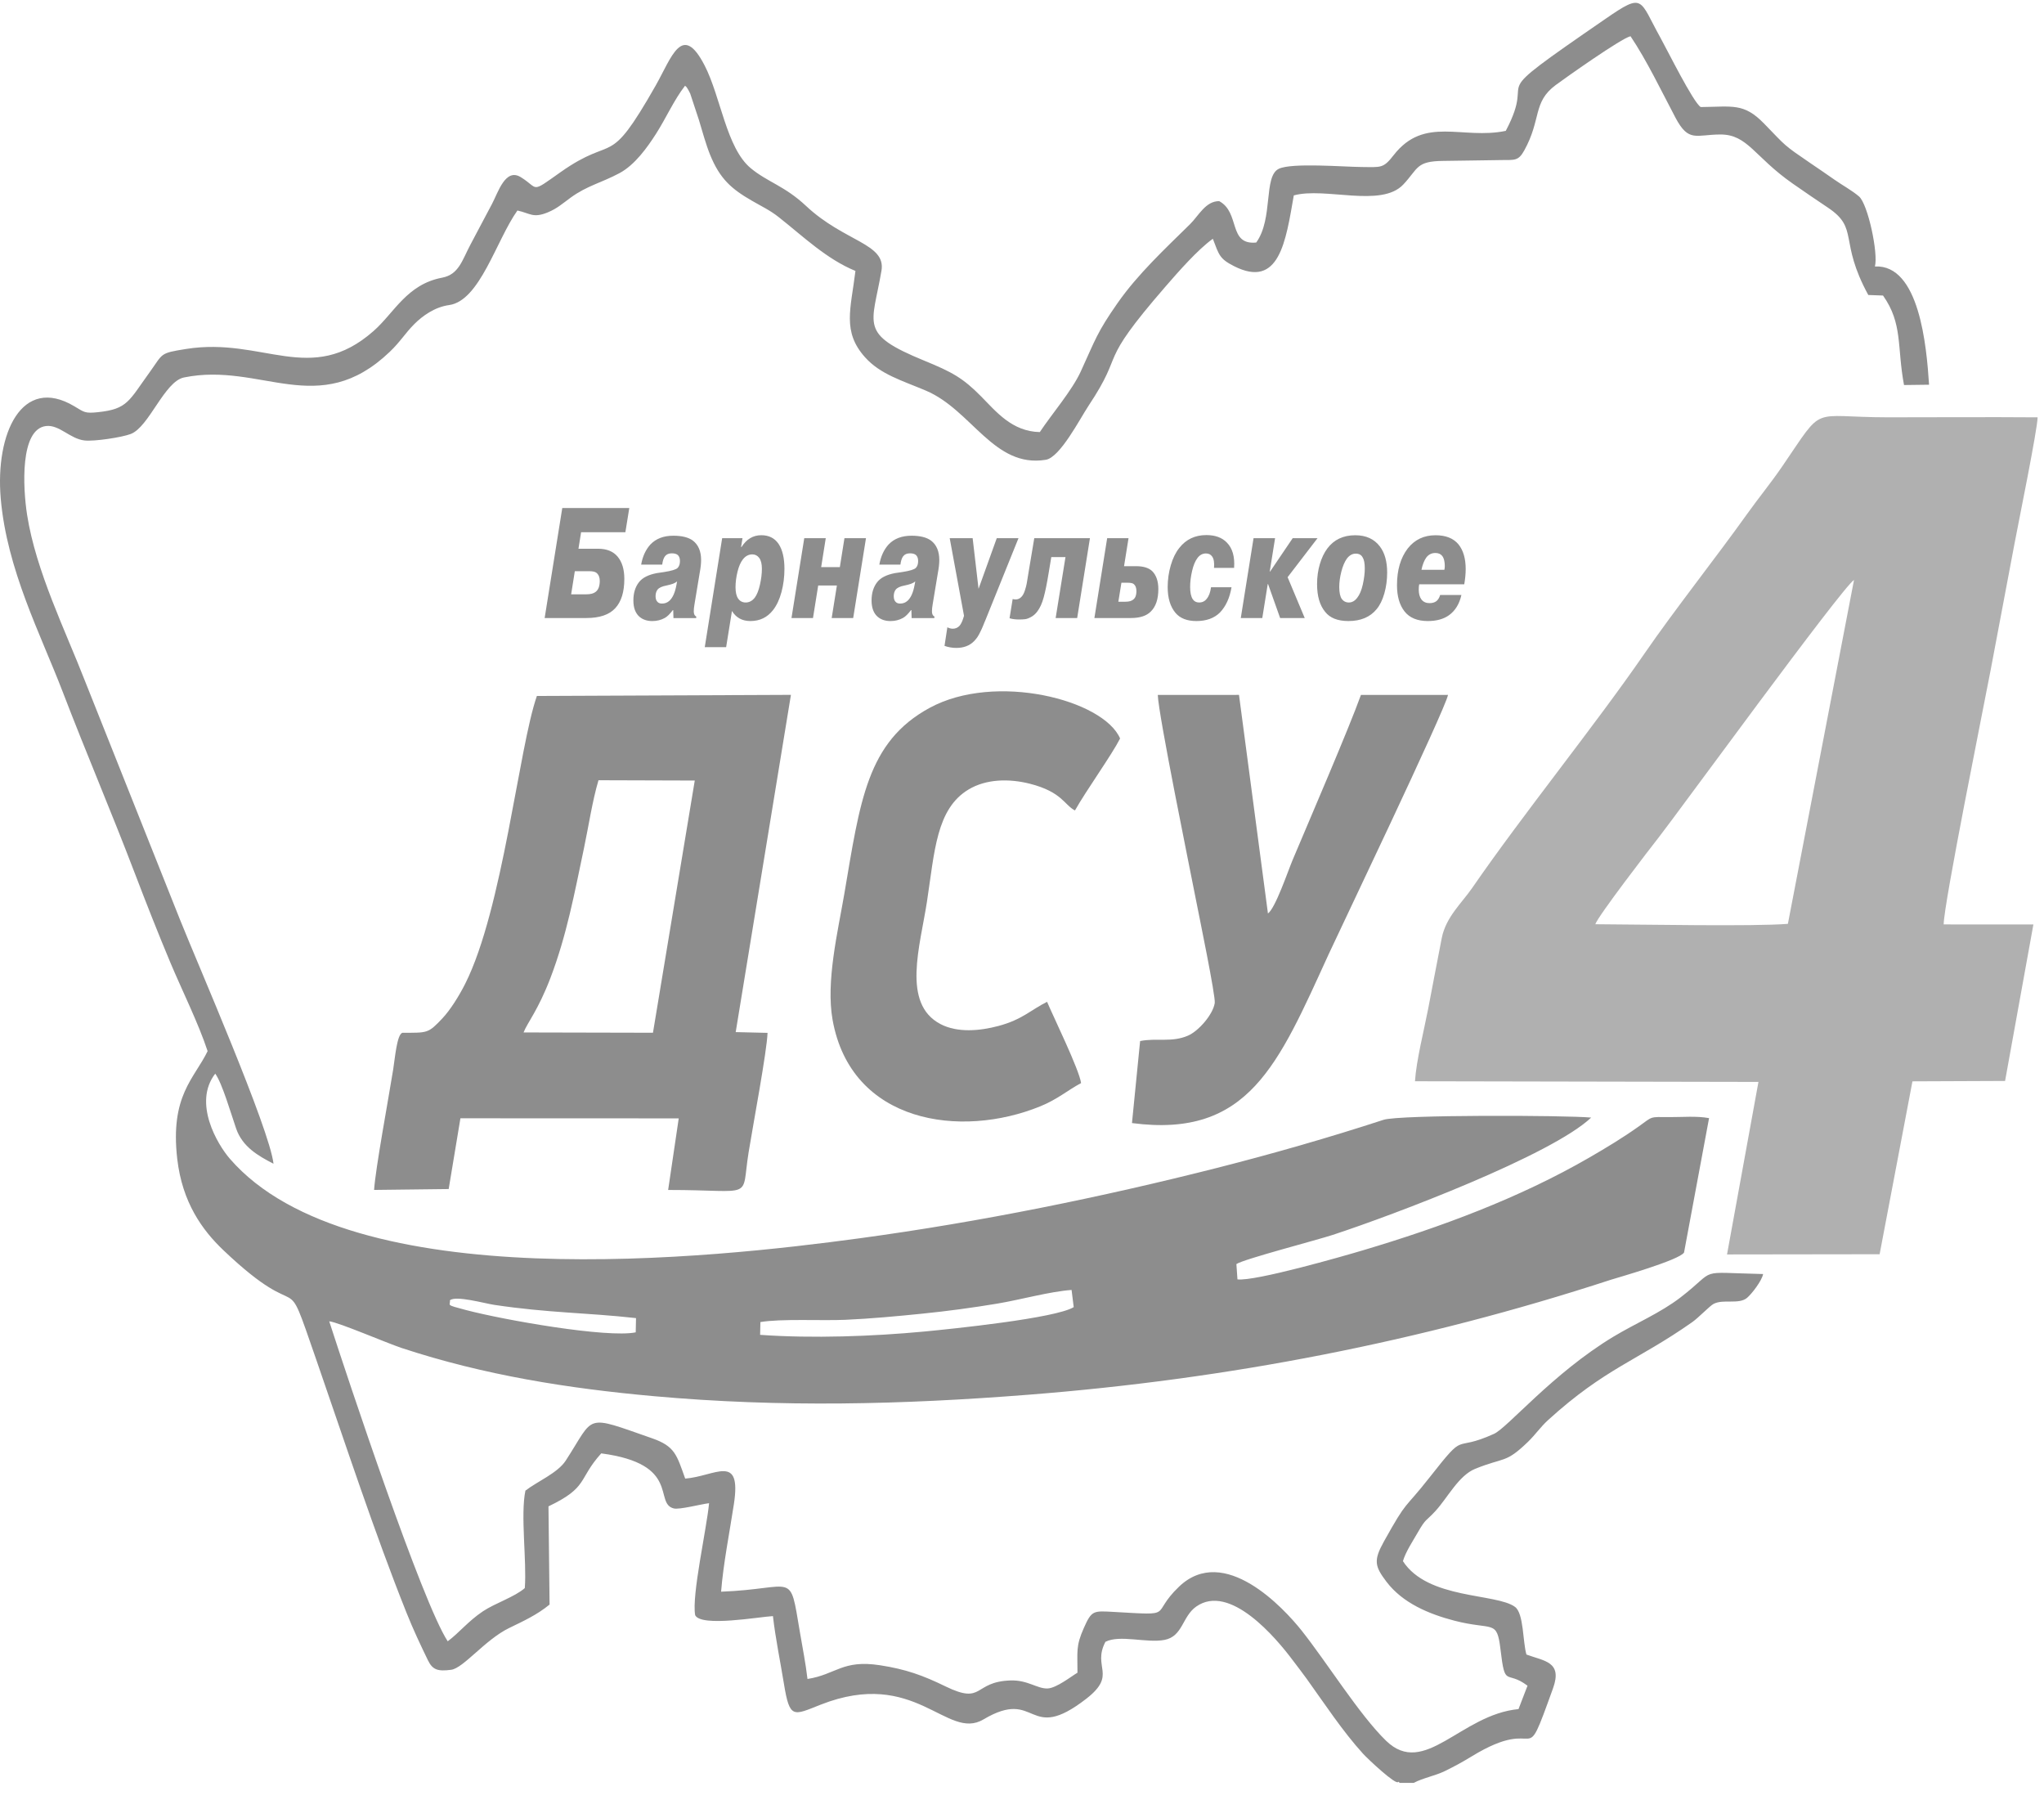 <svg width="117" height="103" viewBox="0 0 117 103" fill="none" xmlns="http://www.w3.org/2000/svg">
<g clip-path="url(#clip0_60_20)">
<path fill-rule="evenodd" clip-rule="evenodd" d="M43.527 75.657C44.698 75.456 47.033 75.586 48.368 75.528C49.836 75.464 51.337 75.323 52.819 75.173C54.255 75.028 55.705 74.831 57.096 74.599C58.411 74.379 60.1 73.906 61.338 73.819L61.46 74.801C60.448 75.436 54.504 76.047 52.885 76.2C49.952 76.475 46.529 76.602 43.51 76.388L43.526 75.657H43.527ZM26.669 74.967C25.446 74.647 25.793 74.722 25.754 74.412C26.074 74.12 27.751 74.591 28.275 74.67C31.418 75.141 33.533 75.111 36.406 75.43L36.389 76.245C34.752 76.576 28.885 75.548 26.668 74.967H26.669ZM80.12 102.028H80.923C81.428 101.753 82.152 101.622 82.704 101.352C83.269 101.076 83.744 100.815 84.222 100.522C88.393 97.966 87.083 101.642 88.897 96.613C89.45 95.08 88.385 95.059 87.375 94.683C87.161 93.978 87.228 92.332 86.721 91.957C85.65 91.164 81.724 91.539 80.305 89.338C80.459 88.807 80.876 88.184 81.135 87.73C81.64 86.848 81.598 87.09 82.169 86.466C82.866 85.706 83.494 84.438 84.442 84.054C86.131 83.37 86.164 83.766 87.465 82.508C87.892 82.095 88.165 81.674 88.621 81.258C91.898 78.281 93.733 77.864 96.862 75.662C97.236 75.399 97.859 74.739 98.083 74.619C98.643 74.321 99.537 74.67 100.007 74.267C100.288 74.025 100.85 73.29 100.922 72.908C97.001 72.821 98.381 72.56 96.197 74.244C95.037 75.138 93.62 75.729 92.343 76.499C88.876 78.594 86.299 81.699 85.517 82.054C83.068 83.164 84.01 81.771 81.842 84.531C80.294 86.502 80.61 85.714 79.215 88.216C78.614 89.295 78.689 89.63 79.361 90.515C80.293 91.744 81.804 92.367 83.239 92.742C85.457 93.32 85.683 92.65 85.887 94.371C86.157 96.655 86.192 95.531 87.436 96.466L86.92 97.805C83.611 98.117 81.54 101.752 79.339 99.616C77.815 98.137 75.947 95.124 74.503 93.307C73.493 92.038 70.074 88.328 67.489 90.798C65.765 92.445 67.389 92.448 63.738 92.243C62.579 92.178 62.489 92.151 62.038 93.167C61.57 94.219 61.681 94.505 61.675 95.722C61.333 95.921 60.475 96.604 59.965 96.624C59.376 96.648 58.83 96.133 57.847 96.165C55.686 96.234 56.326 97.58 54.118 96.504C52.831 95.876 51.855 95.523 50.369 95.295C48.214 94.964 47.86 95.825 46.221 96.081C46.12 95.2 45.935 94.276 45.782 93.373C45.181 89.811 45.554 90.927 41.276 91.086C41.4 89.503 41.767 87.655 42.008 86.079C42.461 83.124 40.935 84.483 39.221 84.614C38.734 83.254 38.636 82.765 37.327 82.308C33.385 80.933 34.084 80.972 32.38 83.589C31.921 84.295 30.731 84.792 30.075 85.303C29.784 86.707 30.159 89.297 30.04 90.879C29.464 91.386 28.336 91.744 27.636 92.213C26.794 92.779 26.287 93.433 25.628 93.925C24.156 91.679 19.948 79.021 18.845 75.613C19.375 75.665 22.136 76.858 23.011 77.147C27.718 78.696 32.521 79.457 37.432 79.898C44.706 80.55 51.607 80.383 58.852 79.816C70.254 78.925 81.308 76.793 92.2 73.238C92.502 73.139 96.145 72.112 96.396 71.675L97.828 63.986C97.096 63.852 96.31 63.932 95.563 63.927C94.389 63.918 94.63 63.873 93.805 64.46C92.881 65.116 91.962 65.67 90.984 66.237C86.95 68.571 82.447 70.231 78.009 71.552C76.87 71.892 71.847 73.334 70.833 73.214L70.772 72.338C71.188 72.054 75.333 70.981 76.284 70.669C79.813 69.512 88.816 66.1 91.079 63.955C89.644 63.818 80.105 63.785 79.196 64.082C76.052 65.107 72.831 66.03 69.641 66.84C63.093 68.501 56.158 69.918 49.223 70.86C40.871 71.993 20.088 74.308 13.157 66.31C12.444 65.487 11.031 63.111 12.32 61.441C12.714 61.971 13.237 63.778 13.517 64.584C13.882 65.636 14.783 66.146 15.656 66.596C15.425 64.574 11.299 55.122 10.31 52.645L4.87 38.984C3.753 36.111 2.055 32.678 1.553 29.473C1.304 27.881 1.143 24.566 2.628 24.381C3.388 24.286 4.004 25.113 4.837 25.206C5.397 25.269 6.961 25.032 7.479 24.837C8.528 24.443 9.408 21.83 10.53 21.601C14.942 20.701 18.221 24.03 22.299 20.144C22.923 19.549 23.192 19.069 23.713 18.548C24.19 18.07 24.892 17.569 25.707 17.458C27.47 17.214 28.4 13.762 29.617 12.047C30.36 12.21 30.51 12.502 31.366 12.149C31.892 11.931 32.218 11.636 32.664 11.31C33.607 10.623 34.427 10.462 35.468 9.904C36.34 9.434 37.044 8.448 37.55 7.659C38.122 6.767 38.581 5.716 39.213 4.906C39.327 5.014 39.262 4.926 39.382 5.115C39.419 5.173 39.488 5.313 39.51 5.361L40.004 6.857C40.197 7.5 40.409 8.268 40.639 8.839C41.205 10.245 41.882 10.819 43.043 11.489C43.622 11.824 44.069 12.026 44.582 12.432C45.972 13.527 47.31 14.827 48.966 15.504C48.702 17.678 48.196 18.969 49.513 20.442C50.391 21.425 51.631 21.774 53.001 22.355C55.625 23.466 56.887 26.797 59.861 26.312C60.68 26.178 61.808 23.975 62.316 23.209C64.486 19.944 62.685 21.044 66.718 16.394C67.445 15.555 68.572 14.27 69.424 13.665C69.778 14.589 69.805 14.808 70.631 15.228C73.233 16.55 73.599 13.809 74.058 11.182C75.851 10.69 79.06 11.906 80.327 10.557C81.191 9.638 81.043 9.221 82.618 9.208C83.736 9.2 84.855 9.169 85.973 9.159C86.698 9.153 86.916 9.213 87.248 8.612C88.242 6.819 87.722 5.853 89.047 4.869C89.596 4.462 92.804 2.19 93.332 2.073C94.255 3.442 95.118 5.245 95.904 6.733C96.663 8.169 97.078 7.7 98.471 7.696C100.034 7.691 100.399 8.951 102.596 10.492C103.274 10.967 103.931 11.412 104.637 11.886C106.433 13.089 105.233 13.746 106.942 16.881L107.786 16.912C108.928 18.532 108.576 19.844 108.987 22.034L110.421 22.016C110.278 19.799 109.862 15.123 107.322 15.249C107.52 14.48 106.917 11.681 106.415 11.245C106.018 10.902 105.444 10.592 105.008 10.284C104.508 9.931 104.094 9.655 103.606 9.321C102.067 8.268 102.282 8.415 100.973 7.068C99.815 5.876 99.166 6.109 97.349 6.126C96.917 5.853 95.425 2.841 95.044 2.158C93.818 -0.043 94.12 -0.451 91.914 1.068C84.498 6.172 88.116 3.846 86.191 7.489C83.704 8.007 81.536 6.615 79.776 8.876C79.176 9.647 79.061 9.566 77.934 9.557C76.924 9.55 73.946 9.302 73.2 9.659C72.308 10.088 72.899 12.509 71.907 13.879C70.288 14.035 71.003 12.162 69.788 11.51C69.009 11.506 68.615 12.34 68.116 12.832C66.677 14.248 65.122 15.693 63.968 17.347C62.793 19.027 62.7 19.435 61.864 21.258C61.361 22.355 60.201 23.698 59.52 24.726C57.932 24.696 57.019 23.555 56.168 22.693C55.116 21.628 54.508 21.296 52.908 20.64C49.134 19.093 49.923 18.625 50.456 15.49C50.721 13.93 48.337 13.847 46.138 11.784C44.914 10.636 43.933 10.421 42.973 9.625C41.575 8.465 41.26 5.544 40.334 3.748C39.042 1.243 38.449 3.283 37.524 4.909C34.749 9.785 35.255 7.615 32.081 9.856C30.327 11.094 30.875 10.793 29.808 10.137C28.924 9.593 28.505 11.031 28.166 11.664C27.746 12.446 27.354 13.204 26.934 13.988C26.457 14.88 26.271 15.709 25.308 15.89C23.285 16.273 22.573 17.896 21.379 18.946C17.782 22.112 15.056 19.266 10.652 19.97C9.111 20.216 9.354 20.212 8.566 21.302C7.372 22.95 7.305 23.407 5.621 23.586C4.852 23.668 4.83 23.592 4.251 23.247C1.248 21.46 -0.278 24.811 0.042 28.524C0.392 32.593 2.323 36.292 3.585 39.579C4.958 43.157 6.357 46.413 7.709 49.954C8.371 51.688 9.066 53.451 9.756 55.095C10.412 56.656 11.361 58.564 11.884 60.152C11.119 61.731 9.728 62.691 10.146 66.323C10.434 68.815 11.58 70.396 12.783 71.541C17.639 76.159 16.111 72.06 18.102 77.805C19.769 82.617 21.438 87.715 23.269 92.291C23.647 93.237 24.065 94.126 24.496 95.012C24.762 95.561 25.061 95.656 25.826 95.555C26.526 95.463 27.769 93.835 29.139 93.167C29.969 92.763 30.72 92.424 31.458 91.823L31.395 86.203C33.703 85.098 33.062 84.676 34.415 83.171C38.997 83.776 37.406 86.029 38.565 86.321C38.891 86.403 40.109 86.08 40.588 86.022C40.453 87.477 39.583 91.301 39.792 92.431C40.131 93.125 43.474 92.521 44.244 92.483C44.384 93.732 44.672 95.12 44.872 96.351C45.203 98.391 45.407 98.169 46.971 97.553C52.405 95.414 54.195 99.641 56.291 98.397C59.425 96.537 58.774 99.859 62.184 97.209C63.969 95.823 62.507 95.427 63.275 93.955C64.101 93.532 65.633 94.041 66.658 93.845C67.707 93.644 67.667 92.507 68.469 91.94C70.388 90.585 73.028 93.707 74.017 95.035C74.278 95.386 74.514 95.677 74.797 96.073C75.834 97.519 76.859 99.08 78.025 100.362C78.306 100.672 79.923 102.184 80.032 101.972C80.047 101.943 80.091 102.005 80.119 102.025L80.12 102.028Z" fill="#8D8D8D"/>
<path fill-rule="evenodd" clip-rule="evenodd" d="M91.316 52.891C91.48 52.41 94.425 48.582 94.956 47.908C95.949 46.644 105.439 33.616 106.125 33.188L102.34 52.868C100.343 53.026 94.226 52.904 91.316 52.89V52.891ZM111.258 52.901C111.248 51.812 113.559 40.385 113.945 38.349C114.406 35.916 114.86 33.517 115.314 31.099C115.528 29.96 116.628 24.568 116.634 23.882C113.778 23.86 110.917 23.881 108.061 23.881C103.528 23.879 104.481 23.092 102.02 26.684C101.343 27.672 100.669 28.484 100.008 29.41C98.207 31.932 95.833 34.928 94.147 37.378C91.265 41.563 87.2 46.562 84.277 50.803C83.676 51.675 82.767 52.475 82.529 53.673C82.266 55.001 82.016 56.351 81.749 57.73C81.514 58.951 81.075 60.661 80.994 61.876L100.655 61.914L98.856 71.787L107.591 71.775L109.47 61.881L114.772 61.859L116.393 52.903L111.258 52.901Z" fill="#B0B0B0"/>
<path fill-rule="evenodd" clip-rule="evenodd" d="M29.969 59.083C30.186 58.526 30.799 57.814 31.5 55.984C32.437 53.536 32.881 51.128 33.43 48.524C33.695 47.261 33.909 45.824 34.258 44.65L39.769 44.667L37.376 59.1L29.969 59.083ZM45.274 39.764L30.732 39.826C29.701 42.764 28.78 52.016 26.631 56.292C26.266 57.019 25.759 57.815 25.323 58.276C24.499 59.148 24.483 59.099 23.032 59.102C22.717 59.199 22.605 60.589 22.504 61.215C22.233 62.898 21.492 66.88 21.413 68.095L25.683 68.044L26.355 63.995L38.851 64L38.245 68.097C43.286 68.096 42.399 68.725 42.853 65.931C43.112 64.331 43.895 60.185 43.935 59.107L42.112 59.063L45.273 39.766L45.274 39.764Z" fill="#8D8D8D"/>
<path fill-rule="evenodd" clip-rule="evenodd" d="M61.531 46.38C62.178 45.23 63.622 43.226 64.115 42.261C63.164 40.045 56.974 38.462 53.211 40.509C49.618 42.461 49.233 45.857 48.325 51.176C47.965 53.289 47.264 56.171 47.659 58.37C48.721 64.28 54.992 65.171 59.554 63.307C60.541 62.904 61.107 62.394 61.882 61.98C61.773 61.202 60.302 58.198 59.935 57.33C59.002 57.794 58.521 58.344 57.158 58.71C56.099 58.994 54.811 59.116 53.834 58.604C51.601 57.436 52.669 54.15 53.06 51.597C53.499 48.729 53.59 46.286 55.445 45.177C56.447 44.578 57.752 44.544 58.963 44.853C60.799 45.324 60.924 46.072 61.533 46.38H61.531Z" fill="#8D8D8D"/>
<path fill-rule="evenodd" clip-rule="evenodd" d="M64.796 64.269C71.485 65.148 73.171 60.903 76.057 54.599C76.561 53.498 82.74 40.586 82.885 39.766L77.901 39.769C77.208 41.698 74.995 46.829 73.991 49.211C73.721 49.853 73.005 51.972 72.578 52.275L70.921 39.766L66.273 39.767C66.304 40.892 68.106 49.686 68.471 51.562C68.627 52.362 69.591 57.025 69.533 57.398C69.43 58.067 68.601 59.004 68.006 59.263C67.066 59.673 66.208 59.384 65.261 59.575L64.795 64.268L64.796 64.269Z" fill="#8D8D8D"/>
<path d="M33.262 30.457L33.112 31.402H34.235C34.727 31.402 35.099 31.552 35.351 31.851C35.608 32.157 35.737 32.582 35.737 33.128C35.737 33.871 35.565 34.428 35.222 34.8C34.879 35.178 34.326 35.367 33.565 35.367H31.176L32.185 29.072H36.021L35.797 30.457H33.26H33.262ZM32.903 32.688L32.693 34.01H33.56C33.8 34.01 33.975 33.965 34.088 33.876C34.25 33.756 34.331 33.544 34.331 33.237C34.331 33.039 34.268 32.886 34.141 32.779C34.06 32.719 33.927 32.688 33.742 32.688H32.903ZM37.905 32.311H36.7C36.782 31.843 36.957 31.46 37.228 31.16C37.549 30.823 37.987 30.657 38.541 30.657C39.033 30.657 39.406 30.75 39.659 30.935C39.974 31.175 40.132 31.547 40.132 32.051C40.132 32.254 40.105 32.5 40.05 32.789L39.752 34.587C39.725 34.742 39.712 34.871 39.712 34.973C39.712 35.08 39.733 35.162 39.773 35.216C39.795 35.246 39.823 35.267 39.855 35.28L39.848 35.37H38.549L38.535 34.912H38.515C38.343 35.14 38.19 35.289 38.055 35.362C37.838 35.482 37.6 35.541 37.338 35.541C37.045 35.541 36.801 35.461 36.607 35.298C36.372 35.094 36.255 34.782 36.255 34.362C36.255 33.937 36.363 33.586 36.58 33.31C36.778 33.059 37.117 32.888 37.595 32.797L38.015 32.735C38.438 32.668 38.696 32.591 38.786 32.502C38.876 32.411 38.921 32.28 38.921 32.106C38.921 31.956 38.881 31.841 38.8 31.764C38.723 31.697 38.608 31.665 38.454 31.665C38.278 31.665 38.147 31.721 38.061 31.836C37.984 31.938 37.932 32.097 37.905 32.312V32.311ZM38.717 33.488L38.757 33.272C38.702 33.32 38.624 33.365 38.52 33.406C38.416 33.442 38.294 33.476 38.155 33.505C37.893 33.553 37.719 33.634 37.634 33.748C37.562 33.845 37.525 33.968 37.525 34.117C37.525 34.267 37.564 34.379 37.641 34.45C37.7 34.509 37.783 34.54 37.892 34.54C38.058 34.54 38.201 34.486 38.318 34.379C38.507 34.205 38.64 33.908 38.717 33.488ZM41.338 30.799H42.501L42.42 31.303H42.446C42.731 30.853 43.107 30.628 43.577 30.628C44.015 30.628 44.346 30.797 44.571 31.132C44.792 31.468 44.902 31.942 44.902 32.553C44.902 33.015 44.846 33.456 44.733 33.88C44.62 34.303 44.458 34.649 44.245 34.919C43.92 35.333 43.489 35.54 42.953 35.54C42.483 35.54 42.131 35.347 41.898 34.964L41.565 37.033H40.341L41.337 30.799H41.338ZM43.611 32.544C43.611 32.268 43.559 32.06 43.455 31.923C43.355 31.792 43.225 31.725 43.062 31.725C42.854 31.725 42.676 31.819 42.528 32.004C42.398 32.166 42.293 32.403 42.216 32.715C42.14 33.026 42.102 33.323 42.102 33.606C42.102 33.894 42.152 34.109 42.251 34.253C42.354 34.403 42.499 34.478 42.684 34.478C42.887 34.478 43.061 34.385 43.205 34.2C43.326 34.037 43.425 33.794 43.499 33.466C43.573 33.139 43.611 32.832 43.611 32.544ZM46.834 33.507L46.536 35.369H45.305L46.036 30.799H47.267L47.004 32.455H48.073L48.337 30.799H49.569L48.837 35.369H47.606L47.904 33.507H46.834ZM51.539 32.311H50.334C50.416 31.843 50.591 31.46 50.862 31.16C51.182 30.823 51.62 30.657 52.175 30.657C52.667 30.657 53.039 30.75 53.292 30.935C53.607 31.175 53.766 31.547 53.766 32.051C53.766 32.254 53.739 32.5 53.684 32.789L53.386 34.587C53.359 34.742 53.346 34.871 53.346 34.973C53.346 35.08 53.366 35.162 53.407 35.216C53.43 35.246 53.456 35.267 53.488 35.28L53.482 35.37H52.182L52.169 34.912H52.148C51.977 35.14 51.823 35.289 51.688 35.362C51.472 35.482 51.233 35.541 50.972 35.541C50.678 35.541 50.435 35.461 50.24 35.298C50.005 35.094 49.889 34.782 49.889 34.362C49.889 33.937 49.997 33.586 50.214 33.31C50.412 33.059 50.75 32.888 51.228 32.797L51.648 32.735C52.073 32.668 52.33 32.591 52.42 32.502C52.51 32.411 52.555 32.28 52.555 32.106C52.555 31.956 52.514 31.841 52.433 31.764C52.356 31.697 52.242 31.665 52.087 31.665C51.912 31.665 51.781 31.721 51.696 31.836C51.619 31.938 51.567 32.097 51.54 32.312L51.539 32.311ZM52.35 33.488L52.39 33.272C52.337 33.32 52.258 33.365 52.153 33.406C52.05 33.442 51.928 33.476 51.788 33.505C51.526 33.553 51.352 33.634 51.267 33.748C51.196 33.845 51.159 33.968 51.159 34.117C51.159 34.267 51.198 34.379 51.273 34.45C51.332 34.509 51.416 34.54 51.524 34.54C51.691 34.54 51.833 34.486 51.95 34.379C52.14 34.205 52.272 33.908 52.349 33.488H52.35ZM54.065 36.961L54.227 35.899C54.34 35.953 54.443 35.979 54.538 35.979C54.683 35.979 54.806 35.928 54.91 35.827C54.996 35.731 55.066 35.599 55.12 35.431L55.181 35.241L54.362 30.798H55.675L56.013 33.695L57.055 30.798H58.299L56.418 35.458C56.405 35.487 56.378 35.55 56.34 35.642C56.303 35.735 56.277 35.796 56.266 35.825C56.255 35.855 56.231 35.909 56.196 35.988C56.159 36.066 56.132 36.122 56.114 36.159C56.096 36.194 56.071 36.242 56.04 36.303C56.008 36.363 55.979 36.412 55.952 36.452C55.925 36.491 55.895 36.531 55.861 36.573C55.827 36.616 55.793 36.654 55.756 36.691C55.503 36.948 55.165 37.078 54.741 37.078C54.507 37.078 54.281 37.038 54.065 36.961ZM57.788 35.377L57.965 34.28C58.181 34.34 58.357 34.289 58.493 34.127C58.561 34.05 58.619 33.934 58.668 33.781C58.718 33.628 58.753 33.493 58.773 33.377C58.794 33.259 58.828 33.049 58.877 32.742L59.202 30.799H62.389L61.658 35.369H60.426L60.989 31.88H60.177L60.021 32.815C59.926 33.397 59.833 33.856 59.74 34.191C59.648 34.528 59.527 34.793 59.377 34.991C59.274 35.13 59.155 35.234 59.022 35.306C58.89 35.379 58.776 35.421 58.684 35.432C58.592 35.444 58.476 35.451 58.336 35.451C58.119 35.451 57.937 35.427 57.788 35.379V35.377ZM64.598 30.799L64.341 32.4H65.025C65.448 32.4 65.76 32.496 65.958 32.688C66.188 32.923 66.304 33.264 66.304 33.713C66.304 34.283 66.162 34.709 65.878 34.99C65.635 35.241 65.254 35.367 64.734 35.367H62.644L63.375 30.798H64.599L64.598 30.799ZM64.191 33.346L64.015 34.434H64.421C64.633 34.434 64.786 34.389 64.881 34.3C64.995 34.204 65.05 34.048 65.05 33.832C65.05 33.647 65.001 33.511 64.902 33.428C64.849 33.374 64.727 33.347 64.537 33.347H64.191V33.346ZM69.323 33.606H70.493C70.39 34.218 70.168 34.7 69.83 35.053C69.501 35.377 69.053 35.54 68.483 35.54C67.947 35.54 67.547 35.384 67.286 35.072C66.988 34.718 66.839 34.226 66.839 33.597C66.839 33.166 66.899 32.748 67.018 32.343C67.137 31.939 67.299 31.611 67.502 31.358C67.886 30.866 68.403 30.62 69.052 30.62C69.561 30.62 69.953 30.764 70.228 31.051C70.548 31.375 70.686 31.857 70.641 32.499H69.491C69.517 32.199 69.482 31.98 69.382 31.843C69.301 31.728 69.184 31.672 69.031 31.672C68.837 31.672 68.674 31.759 68.544 31.932C68.413 32.106 68.31 32.353 68.236 32.674C68.162 32.995 68.124 33.299 68.124 33.587C68.124 33.905 68.174 34.139 68.273 34.289C68.354 34.414 68.476 34.478 68.638 34.478C68.823 34.478 68.969 34.406 69.077 34.262C69.199 34.117 69.28 33.898 69.32 33.606H69.323ZM72.986 30.799L72.681 32.707H72.702L73.994 30.799H75.416L73.704 33.03L74.684 35.369H73.276L72.586 33.426H72.566L72.254 35.369H71.023L71.754 30.799H72.986ZM77.182 35.54C76.569 35.54 76.125 35.363 75.85 35.01C75.543 34.638 75.39 34.11 75.39 33.426C75.39 33.019 75.444 32.636 75.549 32.28C75.655 31.923 75.799 31.625 75.979 31.385C76.357 30.881 76.89 30.63 77.576 30.63C78.194 30.63 78.665 30.846 78.989 31.277C79.264 31.643 79.402 32.138 79.402 32.762C79.402 33.187 79.347 33.587 79.24 33.962C79.132 34.337 78.986 34.635 78.801 34.857C78.431 35.312 77.892 35.54 77.184 35.54H77.182ZM77.608 31.682C77.41 31.682 77.238 31.778 77.094 31.97C76.962 32.157 76.858 32.404 76.778 32.717C76.699 33.028 76.66 33.322 76.66 33.597C76.66 33.915 76.71 34.143 76.809 34.282C76.909 34.413 77.039 34.479 77.201 34.479C77.391 34.479 77.552 34.389 77.687 34.209C77.827 34.035 77.934 33.781 78.009 33.444C78.083 33.108 78.121 32.803 78.121 32.527C78.121 32.233 78.08 32.024 77.999 31.898C77.922 31.754 77.792 31.682 77.606 31.682H77.608ZM82.434 34.047H83.652C83.535 34.569 83.293 34.959 82.928 35.216C82.617 35.432 82.218 35.54 81.731 35.54C81.131 35.54 80.687 35.357 80.398 34.991C80.11 34.625 79.965 34.125 79.965 33.49C79.965 32.62 80.171 31.919 80.581 31.385C80.978 30.881 81.508 30.63 82.171 30.63C82.758 30.63 83.196 30.804 83.484 31.151C83.76 31.494 83.897 31.964 83.897 32.564C83.897 32.828 83.87 33.118 83.815 33.436H81.237C81.219 33.514 81.21 33.616 81.21 33.741C81.21 33.982 81.263 34.17 81.366 34.308C81.474 34.446 81.627 34.515 81.826 34.515C81.993 34.515 82.126 34.475 82.225 34.397C82.325 34.314 82.394 34.197 82.434 34.047ZM81.365 32.608H82.678C82.704 32.482 82.708 32.34 82.687 32.185C82.667 32.029 82.625 31.909 82.562 31.824C82.472 31.704 82.339 31.645 82.163 31.645C81.942 31.645 81.766 31.735 81.635 31.915C81.518 32.083 81.427 32.313 81.365 32.608Z" fill="#8D8D8D"/>
</g>
<defs>
<clipPath id="clip0_60_20">
<rect width="117" height="103" fill="white"/>
</clipPath>
</defs>
</svg>
